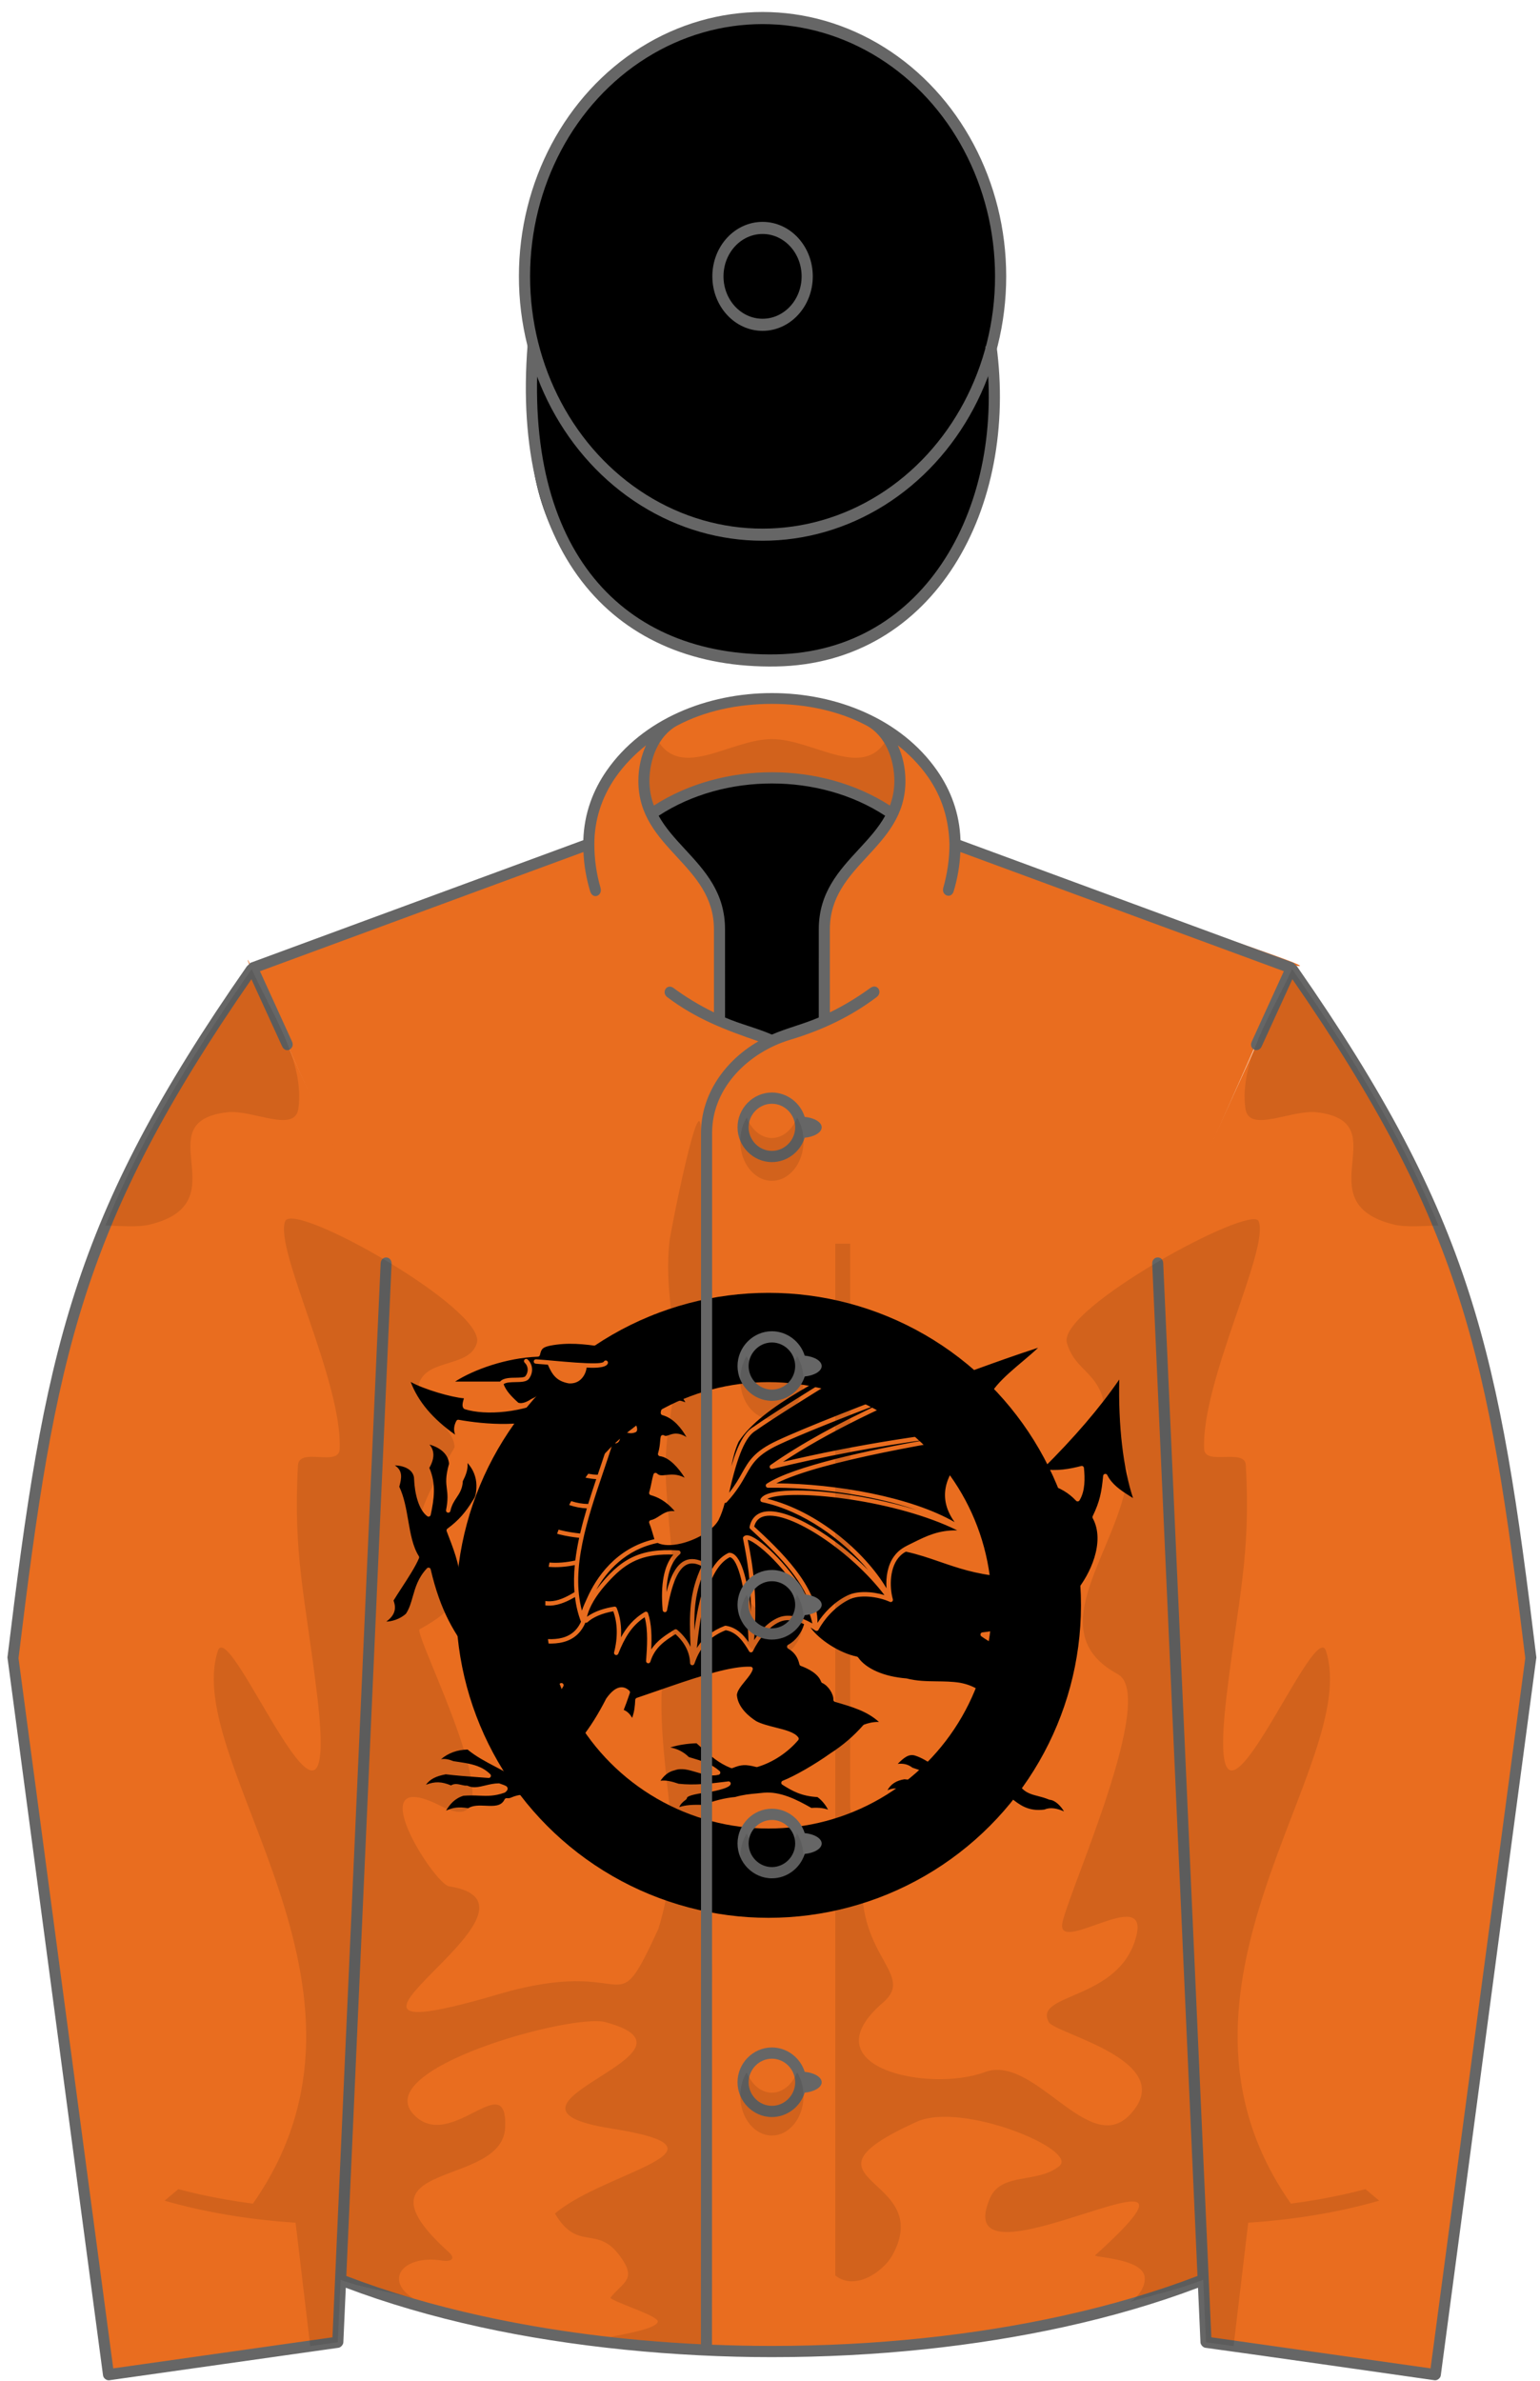 <?xml version="1.0" encoding="UTF-8" standalone="no"?><svg xmlns="http://www.w3.org/2000/svg" xmlns:xlink="http://www.w3.org/1999/xlink" width="100%" viewBox="194 200 207 320" fill="none" stroke="none" version="1.0" height="100%"><defs id="defs1"><g id="Jacket" stroke="none"><path clip-rule="evenodd" id="Jacket_only_Path" d="m 355.731,506.441 -5.63,-137.425 17.471,-39.348 c 7.704,1.669 -24.318,-8.496 -44.986,-16.111 -0.049,-12.748 -13.798,-19.679 -24.829,-19.679 -11.026,0 -24.784,6.938 -24.83,19.68 l -44.997,16.58 c 0.493,2.495 -6.672,-16.121 17.147,38.545 L 239.779,506.442 c 18.428,7.193 38.345,9.65 57.977,9.65 19.572,0 39.614,-2.483 57.975,-9.651 z" fill-rule="evenodd"/></g><g fill="none" stroke-width="12" id="Jacket:Circle"><circle r="36" cx="297.301" cy="415.767"/></g><g id="Sleeves" stroke="none"><path d="M367.582,330.111l-17.986,39.438l6.512,145.262l30.818,4.365l12.846-96.311 C394.809,381.977,391.371,364.205,367.582,330.111L367.582,330.111z M227.929,330.111l17.985,39.438l-6.511,145.262 l-30.818,4.365l-12.846-96.311C200.703,381.977,204.14,364.205,227.929,330.111L227.929,330.111z" id="Sleeves_Path"/></g><g id="Shadows"><path fill="none" clip-rule="evenodd" d="M297.755,475.947c-2.133,0-3.874,1.762-3.874,3.922 s1.741,3.922,3.874,3.922s3.875-1.762,3.875-3.922S299.889,475.947,297.755,475.947L297.755,475.947z M297.756,347.598 c2.133,0,3.875,1.762,3.875,3.922s-1.741,3.922-3.875,3.922c-2.134,0-3.875-1.762-3.875-3.922S295.623,347.598,297.756,347.598 L297.756,347.598z M297.755,443.861c-2.133,0-3.874,1.76-3.874,3.92s1.741,3.922,3.874,3.922s3.875-1.762,3.875-3.922 S299.889,443.861,297.755,443.861L297.755,443.861z M297.755,411.773c-2.133,0-3.874,1.762-3.874,3.922s1.741,3.922,3.874,3.922 s3.875-1.762,3.875-3.922S299.889,411.773,297.755,411.773L297.755,411.773z M297.755,379.686c-2.133,0-3.874,1.762-3.874,3.922 s1.741,3.922,3.874,3.922s3.875-1.762,3.875-3.922S299.889,379.686,297.755,379.686L297.755,379.686z" id="Buttons_1_" fill-rule="evenodd" stroke="none"/><path clip-rule="evenodd" fill="black" d="M290.659,337.227c1.546,0.695,3.164,1.301,4.841,1.803 c0.781,0.234,1.534,0.518,2.254,0.846c0.721-0.328,1.474-0.611,2.255-0.846c1.678-0.502,3.295-1.107,4.842-1.803l0.002-12.221 c0.001-7.407,6.637-10.185,9.219-15.557c-4.369-3.027-10.08-4.865-16.317-4.865s-11.948,1.838-16.318,4.865 c2.582,5.372,9.218,8.149,9.22,15.557L290.659,337.227L290.659,337.227z" id="Under_Collar" fill-rule="evenodd" stroke="none"/><path fill="#666666" clip-rule="evenodd" d="M289.718,378.5 c0,45.549,0.001,91.098-0.018,136.646 M367.716,331.613l-4.128,9.037c-0.449,0.986-1.794,0.363-1.334-0.646l4.314-9.465 l-43.479-16.021c-0.087,1.86-0.383,3.54-0.901,5.277c-0.323,1.081-1.688,0.576-1.393-0.476c0.531-1.887,0.828-3.847,0.828-5.867 c-0.093-3.3-0.983-6.293-2.875-9.01c-1.152-1.653-2.562-3.075-4.068-4.266c0.652,1.413,1.025,3.05,1.025,4.789 c0,4.604-2.576,7.392-5.185,10.215c-2.47,2.673-4.972,5.381-4.973,9.722l0.001,11.17c1.945-0.947,3.756-2.057,5.426-3.275 c0.956-0.697,1.717,0.574,0.863,1.219c-3.371,2.547-7.217,4.418-11.617,5.736c-5.508,1.65-10.503,6.363-10.503,12.516 c0,8.744,0,17.488,0,26.232c0,45.549,0.001,91.098-0.018,136.646c2.684,0.107,5.37,0.164,8.056,0.164 c13.997,0,27.227-1.449,38.918-4.016c6.641-1.457,12.784-3.273,18.288-5.389l-6.086-136.033c-0.049-1.086,1.429-1.18,1.479-0.084 l6.471,144.363l29.464,4.174l12.732-95.457c-2.472-20.357-4.566-34.965-8.992-48.695 C385.693,360.725,379.107,348.072,367.716,331.613L367.716,331.613z M297.756,346.842c2.007,0,3.808,1.352,4.408,3.277 c1.298,0.127,2.283,0.707,2.283,1.4s-0.985,1.273-2.283,1.4c-0.6,1.924-2.399,3.275-4.408,3.275c-2.529,0-4.62-2.117-4.62-4.676 C293.137,348.959,295.228,346.842,297.756,346.842L297.756,346.842z M297.756,348.352c-1.712,0-3.129,1.436-3.129,3.168 s1.417,3.166,3.129,3.166c1.71,0,3.128-1.434,3.128-3.166S299.468,348.352,297.756,348.352L297.756,348.352z M302.164,382.207 c1.298,0.127,2.283,0.707,2.283,1.4s-0.985,1.273-2.283,1.4c-0.6,1.924-2.4,3.275-4.409,3.275c-2.528,0-4.62-2.117-4.62-4.676 c0-2.561,2.091-4.678,4.62-4.678C299.764,378.93,301.564,380.281,302.164,382.207L302.164,382.207z M302.164,414.293 c1.298,0.127,2.283,0.709,2.283,1.402c0,0.691-0.985,1.271-2.283,1.398c-0.6,1.926-2.4,3.277-4.409,3.277 c-2.528,0-4.62-2.117-4.62-4.676c0-2.561,2.091-4.678,4.62-4.678C299.764,411.018,301.564,412.369,302.164,414.293L302.164,414.293 z M302.164,446.381c1.298,0.127,2.283,0.707,2.283,1.4s-0.985,1.273-2.283,1.4c-0.6,1.926-2.4,3.277-4.409,3.277 c-2.528,0-4.62-2.117-4.62-4.678c0-2.559,2.091-4.676,4.62-4.676C299.764,443.105,301.564,444.457,302.164,446.381L302.164,446.381 z M302.164,478.469c1.298,0.127,2.283,0.707,2.283,1.4s-0.985,1.273-2.283,1.4c-0.6,1.924-2.4,3.277-4.409,3.277 c-2.528,0-4.62-2.117-4.62-4.678c0-2.559,2.091-4.676,4.62-4.676C299.764,475.193,301.564,476.545,302.164,478.469L302.164,478.469 z M297.755,380.439c-1.711,0-3.128,1.436-3.128,3.168s1.417,3.166,3.128,3.166s3.129-1.434,3.129-3.166 S299.467,380.439,297.755,380.439L297.755,380.439z M297.755,412.527c-1.711,0-3.128,1.434-3.128,3.168 c0,1.732,1.417,3.166,3.128,3.166s3.129-1.434,3.129-3.166C300.885,413.961,299.467,412.527,297.755,412.527L297.755,412.527z M297.755,444.615c-1.711,0-3.128,1.434-3.128,3.166s1.417,3.168,3.128,3.168s3.129-1.434,3.129-3.168 C300.885,446.049,299.467,444.615,297.755,444.615L297.755,444.615z M297.755,476.703c-1.711,0-3.128,1.434-3.128,3.166 s1.417,3.168,3.128,3.168s3.129-1.436,3.129-3.168S299.467,476.703,297.755,476.703L297.755,476.703z M274.717,319.32 c0.316,1.088-1.041,1.649-1.394,0.468c-0.521-1.747-0.812-3.399-0.9-5.27l-43.479,16.021l4.312,9.461 c0.432,0.947-0.853,1.693-1.337,0.635l-4.124-9.02c-11.391,16.457-17.978,29.109-22.313,42.559 c-4.425,13.73-6.521,28.338-8.993,48.695l12.732,95.457l29.465-4.174l6.474-144.322c0.051-1.141,1.522-1.059,1.473,0.059 l-6.083,136.018c5.504,2.115,11.647,3.932,18.288,5.389c8.997,1.975,18.904,3.287,29.372,3.787 c0.019-45.527,0.018-91.055,0.017-136.582c0-8.744,0-17.488,0-26.232c0-5.27,3.331-9.793,7.715-12.307 c-4.519-1.555-8.386-3.025-12.244-5.932c-0.859-0.646-0.05-1.889,0.837-1.234c1.665,1.229,3.482,2.33,5.429,3.277v-11.17 c-0.001-4.341-2.502-7.049-4.973-9.722c-2.608-2.823-5.184-5.611-5.184-10.215c0-1.739,0.374-3.375,1.026-4.789 c-1.507,1.19-2.913,2.616-4.069,4.266c-1.918,2.736-2.876,5.845-2.875,9.01C273.889,315.472,274.169,317.438,274.717,319.32 L274.717,319.32z M387.663,519.275c-0.05,0.375-0.47,0.699-0.839,0.646c-10.273-1.453-20.54-2.951-30.818-4.365 c-0.302-0.043-0.631-0.408-0.644-0.715l-0.329-7.354c-5.458,2.068-11.517,3.85-18.045,5.281 c-11.795,2.588-25.132,4.049-39.232,4.049c-12.86,0-26.771-1.314-39.232-4.049c-6.528-1.432-12.587-3.213-18.044-5.281l-0.33,7.354 c-0.014,0.307-0.342,0.672-0.644,0.715l-30.818,4.365c-0.37,0.053-0.789-0.271-0.839-0.646L195,422.773 c2.486-20.484,4.593-35.184,9.067-49.066c4.46-13.838,11.262-26.816,23.117-43.832l0.492-0.471 c14.91-5.494,29.82-10.987,44.73-16.481c0.116-3.644,1.338-6.759,3.141-9.348c9.671-13.89,34.744-13.896,44.418,0 c1.803,2.588,3.025,5.704,3.141,9.348l44.73,16.481l0.492,0.471c11.854,17.016,18.656,29.994,23.116,43.832 c4.475,13.883,6.581,28.582,9.067,49.066C400.51,422.764,395.518,460.104,387.663,519.275L387.663,519.275z M310.443,297.498 c-3.635-1.921-8.031-2.891-12.688-2.891c-4.657,0-9.052,0.97-12.688,2.891c-2.601,1.374-3.77,4.616-3.77,7.467 c0,1.221,0.222,2.308,0.596,3.304c4.7-3.023,10.316-4.475,15.862-4.475c5.545,0,11.164,1.452,15.862,4.475 c0.374-0.996,0.596-2.083,0.596-3.304C314.214,302.113,313.045,298.872,310.443,297.498L310.443,297.498z M304.055,336.758 l0.002-11.856c0.001-4.938,2.705-7.864,5.375-10.754c1.32-1.43,2.634-2.851,3.549-4.504c-4.494-2.94-9.899-4.34-15.225-4.34 c-5.324,0-10.732,1.399-15.224,4.34c0.914,1.654,2.227,3.074,3.548,4.504c2.67,2.89,5.374,5.816,5.375,10.754l0.002,11.856 c2.063,0.893,4.246,1.406,6.298,2.295C299.809,338.164,301.991,337.65,304.055,336.758L304.055,336.758z" id="Border_1_jacket" fill-rule="evenodd" stroke="none"/><!-- use fill-opacity instead of opacity as that leads (inexplicably) to enormous PDF files --><path fill-opacity="0.10" fill="black" fill-rule="evenodd" id="Shadows_1_" d="M336.836,458.27 c-1.176,4.846,11.593-4.963,9.92,1.875c-2.154,8.818-13.939,7.678-11.781,11.645c0.855,1.572,17.568,5.195,10.977,12.363 c-5.547,6.031-12.848-8.158-19.584-5.648c-7.461,2.781-23.845-0.609-13.682-9.342c4.383-3.764-3.36-6.068-2.781-16.732 c0.193-3.551-1.632-7.105-1.632-10.072v-75.199h-1.999v138.674c2.647,2.143,6.465-0.521,7.676-2.717 c5.97-10.82-14.525-9.828,3.237-17.926c6.11-2.787,21.852,3.779,19.204,5.943c-2.913,2.381-7.788,0.795-9.312,4.289 c-6.198,14.217,34.853-11.002,14.136,7.693c-0.347,0.313,6.197,0.377,6.633,2.848c0.189,1.076-0.607,2.623-1.959,3.42 c3.274-0.955,6.612-1.707,9.798-2.951c0.015-0.006,0.03-0.012,0.044-0.018h0.001l0.376,8.396l3.704,0.523l1.968-16.588 c6.418-0.418,12.393-1.451,17.607-2.961l-1.851-1.553c-0.938,0.252-1.9,0.488-2.886,0.707c-2.266,0.504-4.65,0.922-7.132,1.244 c-20.317-28.975,9.55-59.113,4.718-74.27c-1.631-5.115-16.633,33.631-13.366,6.037c1.536-12.975,3.289-18.865,2.587-31.043 c-0.133-2.299-5.509,0.146-5.605-2.156c-0.379-9.109,8.811-26.852,7.33-30.611c-0.944-2.396-27.037,11.77-25.777,16.334 c0.928,3.369,3.631,3.824,4.734,7.139c0.898,2.697-3.451,4.918-3.451,7.762c0,2.977,7.248-0.145,6.908,2.811 c-1.175,10.205-12.1,21.014-1.355,26.832C349.515,427.875,338.045,453.287,336.836,458.27L336.836,458.27z M301.147,350.209 c0.54,0.891,0.86,1.996,0.86,3.195c0,2.924-1.91,5.309-4.251,5.309c-2.342,0-4.252-2.385-4.252-5.309 c0-1.199,0.321-2.305,0.861-3.195c0.662,1.637,1.935,2.748,3.391,2.748S300.486,351.846,301.147,350.209L301.147,350.209z M227.993,496.184c-2.481-0.322-4.867-0.74-7.133-1.244c-0.984-0.219-1.946-0.455-2.885-0.707l-1.85,1.553 c5.214,1.51,11.189,2.543,17.606,2.961l1.968,16.588l3.704-0.523l0.376-8.396c0.002,0,0.004,0.002,0.006,0.002 c0.015,0.008,0.033,0.027,0.04,0.016c2.73,1.057,6.229,1.477,9.793,2.518c-1.35-0.797-2.145-1.912-1.955-2.986 c0.296-1.676,2.881-2.629,5.754-2.123c0.887,0.156,2.086-0.076,0.879-1.166c-13.87-12.531,7.282-8.416,7.607-16.758 s-7.411,3.6-12.345-1.764c-5.682-6.178,21.381-13.563,25.802-12.371c15.583,4.199-18.616,11.236,0.756,14.291 c18.107,2.852-0.924,5.785-7.52,11.439c3.065,5.189,5.582,1.514,8.653,5.604c2.468,3.289,0.552,3.514-1.217,5.729 c0.733,0.686,6.522,2.428,6.385,3.205c-0.175,0.994-4.996,1.732-6.364,2.064c3.949,0.445,8.008,0.771,12.154,0.969 c0.022-54.271,0.017-108.543,0.017-162.814c0-7.355-4.072,13.121-4.23,14.525c-0.709,6.311,0.806,10.809,0.714,17.146 c-0.083,5.775-1.24,7.623-1.24,13.4c0,4.777,1.317,13.938,1.24,18.713c-0.097,6.078-1.892,7.225-1.806,13.303 c0.167,11.854,3.179,17.975-0.398,29.875c-6.318,13.697-2.832,3.309-21.635,8.844c-31.653,9.32,10.077-11.939-6.508-14.547 c-2.049-0.322-12.311-16.531-1.037-10.76s-3.905-23.252-2.918-23.785c9.626-5.213,4.177-8.877,0.305-13.477 c-1.571-1.865,4.386-10.709,4.386-10.994c0-2.844-5.644-5.926-4.745-8.623c1.104-3.316,6.825-2.045,7.753-5.414 c1.242-4.504-24.664-19.166-25.778-16.334c-1.481,3.76,7.709,21.502,7.329,30.611c-0.103,2.471-5.465-0.316-5.607,2.209 c-0.684,12.143,1.056,18.035,2.59,30.99c3.267,27.594-11.735-11.152-13.366-6.037C218.443,437.07,248.31,467.209,227.993,496.184 L227.993,496.184z M282.632,299.874c3.329,4.733,9.727-0.533,15.124-0.533c5.396,0,11.795,5.267,15.124,0.533 c0.909,1.508,1.334,3.371,1.334,5.091c0,1.221-0.222,2.308-0.596,3.304c-4.698-3.023-10.317-4.475-15.862-4.475 c-5.546,0-11.162,1.452-15.862,4.475c-0.375-0.996-0.596-2.083-0.596-3.304C281.297,303.245,281.724,301.382,282.632,299.874 L282.632,299.874z M381.29,364.572c1.807,0.451,4.174,0.158,6.065,0.158c-0.387-0.939-0.787-1.879-1.203-2.82 c0.001,0.002,0.002,0.002,0.004,0.004c-0.082-0.184-0.164-0.369-0.246-0.555c-0.002-0.002-0.004-0.006-0.006-0.008 c-4.852-10.852-11.43-21.352-18.225-31.1c-2.692,5.979-7.123,12.385-6.279,18.725c0.456,3.42,6.19,0.111,9.617,0.523 C381.978,350.82,369.287,361.57,381.29,364.572L381.29,364.572z M214.222,364.572c-1.807,0.451-4.174,0.158-6.066,0.158 c0.388-0.939,0.788-1.879,1.204-2.82c-0.001,0.002-0.002,0.002-0.004,0.004c0.082-0.184,0.164-0.369,0.246-0.555 c0.002-0.002,0.004-0.006,0.006-0.008c4.851-10.852,11.43-21.352,18.225-31.1c2.692,5.979,7.124,12.385,6.279,18.725 c-0.456,3.42-6.19,0.111-9.617,0.523C213.534,350.82,226.225,361.57,214.222,364.572L214.222,364.572z M294.364,382.262 c-0.54,0.891-0.861,1.998-0.861,3.195c0,2.924,1.911,5.309,4.252,5.309c2.342,0,4.252-2.385,4.252-5.309 c0-1.197-0.321-2.305-0.861-3.195c-0.661,1.637-1.934,2.748-3.391,2.748C296.299,385.01,295.026,383.898,294.364,382.262 L294.364,382.262z M294.364,414.35c-0.54,0.891-0.861,1.996-0.861,3.195c0,2.924,1.911,5.309,4.252,5.309 c2.342,0,4.252-2.385,4.252-5.309c0-1.199-0.322-2.305-0.861-3.195c-0.662,1.637-1.934,2.748-3.391,2.748 C296.299,417.098,295.026,415.986,294.364,414.35L294.364,414.35z M294.364,446.438c-0.54,0.891-0.861,1.996-0.861,3.195 c0,2.924,1.911,5.309,4.252,5.309c2.342,0,4.252-2.385,4.252-5.309c0-1.199-0.322-2.305-0.861-3.195 c-0.662,1.637-1.934,2.748-3.391,2.748C296.299,449.186,295.026,448.074,294.364,446.438L294.364,446.438z M294.364,478.525 c-0.54,0.889-0.861,1.996-0.861,3.195c0,2.924,1.911,5.309,4.252,5.309c2.342,0,4.252-2.385,4.252-5.309 c0-1.199-0.322-2.307-0.861-3.195c-0.661,1.635-1.934,2.748-3.391,2.748C296.299,481.273,295.025,480.16,294.364,478.525 L294.364,478.525z" stroke="none" clip-rule="evenodd"/></g><g id="Cap" stroke="none"><path d="m 327.249,246.166 c -19.423,25.647 -50.245,24.983 -61.601,-0.342 L 265.309,254.554 c -0.669,17.222 13.161,29.934 30.971,29.934 17.81,0 32.004,-12.713 31.308,-29.934 z" id="Cap_peak"/><circle r="32" id="Cap_crown" cx="296.5" cy="237"/></g><g id="Cap_shadows"><path clip-rule="evenodd" fill="black" d="m 328.338,239.651 c 0,18.54 -14.156,32.644 -31.721,32.644 -17.564,0 -32.059,-14.104 -32.059,-32.644 0,-1.042 0,-2.079 0,-3.117 l 0.785,0 c 0.188,6.673 11.511,17.163 15.874,18.691 1.472,0.515 1.058,2.89 2.761,2.766 3.395,-0.248 4.719,-4.721 7.439,-3.51 3.407,1.517 3.33,4.856 4.389,7.484 0.16,0.397 1.124,0.397 1.284,0 1.06,-2.628 0.981,-5.967 4.388,-7.484 2.721,-1.211 4.045,3.262 7.439,3.51 1.703,0.124 1.289,-2.251 2.762,-2.766 4.362,-1.529 15.688,-12.019 15.875,-18.691 l 0.783,0 c 0.001,1.038 0.001,2.075 0.001,3.117 z m -26.677,-6.802 c 0.515,0.974 0.811,2.104 0.811,3.307 0,3.643 -2.706,6.614 -6.023,6.614 -3.318,0 -6.023,-2.971 -6.023,-6.614 0,-1.203 0.296,-2.333 0.811,-3.307 1.044,1.974 2.991,3.307 5.213,3.307 2.222,0 4.167,-1.333 5.211,-3.307 z m 20.484,35.681 c -5.312,7.62 -12.382,12.668 -25.019,13.879 -11.868,-1.291 -19.891,-4.219 -25.865,-13.879 6.885,6.684 14.368,10.43 25.526,10.274 12.379,-0.173 19.487,-4.766 25.188,-9.935 z" fill-opacity="0.15" fill-rule="evenodd"/><g id="Cap_Border"><circle fill="none" stroke-width="1.5" r="6" cx="296.5" cy="237" stroke="#666666"/><circle fill="none" stroke-width="1.5" r="32" cx="296.5" cy="237" stroke="#666666"/><path fill="none" stroke-width="1.5" d="m 265.669,245.488 c -2.254,25.904 11.652,39.432 32.665,39.087 20.76,-0.341 31.797,-19.153 28.851,-39.002" stroke="#666666"/></g></g></defs><g><title>Mr Jeffrey Cohn: Orange, black circle and dragon, black cap</title><rect fill="white" x="194" width="207" height="320" y="200" stroke="none"/><use x="0" y="0" fill="#E96D1F" xlink:href="#Jacket" xlink:type="simple" xlink:actuate="onLoad" xlink:show="embed"/><use x="0" y="0" xlink:href="#Jacket:Circle" xlink:type="simple" xlink:actuate="onLoad" stroke="#000000" xlink:show="embed"/><g fill="none" id="Jacket:dragon" stroke="none"><g transform="translate(245, 376) scale(1.37)"><g transform="translate(-364.0, -275.0)"><path fill="#000000" clip-rule="evenodd" d="M372.289,283.718c-0.058,0.202-0.129,0.43-0.136,0.641 c-0.005,0.172,0.057,0.373,0.237,0.429c2,0.636,5.771,0.375,8.618-1.164c-0.015,0.007-0.03,0.014-0.045,0.018 c0.522-0.146,1.026,0.206,1.195,0.614c0.078,0.189,0.143,0.543-0.297,0.788c-3.119,1.684-7.659,1.211-10.087,0.78 c-0.093-0.017-0.185,0.029-0.229,0.113c-0.263,0.504-0.271,0.935-0.115,1.348c-2.201-1.552-3.636-3.256-4.36-5.174 C368.373,282.843,371.078,283.622,372.289,283.718L372.289,283.718z M394.126,287.519c-0.475-0.834-1.263-1.86-2.365-2.153 c-0.094-0.025-0.16-0.111-0.16-0.208c0-0.162,0.042-0.26,0.076-0.338c0.039-0.09,0.07-0.161,0.014-0.424 c-0.019-0.09,0.021-0.182,0.099-0.229c0.497-0.301,1.356-0.414,2.226-0.057c-0.503-1.039-1.828-1.758-2.736-1.962 c-0.07-0.015-0.127-0.064-0.154-0.13c-0.026-0.066-0.018-0.141,0.021-0.2c0.172-0.257,0.263-0.468,0.342-0.655 c0.281-0.66,0.503-1.014,2.394-1.704c0.045-0.149-0.029-0.21-0.35-0.363c-0.167-0.079-0.361-0.171-0.491-0.323 c-0.112-0.13-0.198-0.414-0.182-0.585c0.023-0.242,0.162-0.504,0.306-0.776c0.3-0.57,0.473-0.962,0.208-1.287 c-0.155,0.167-0.321,0.37-0.493,0.582c-0.511,0.627-1.09,1.339-1.78,1.584c-0.07,0.024-0.147,0.012-0.206-0.034 c-0.058-0.045-0.089-0.117-0.082-0.191c0.019-0.192,0.061-0.431,0.104-0.685c0.108-0.63,0.251-1.465,0.098-1.907 c-0.436,0.261-0.93,0.5-1.41,0.733c-1.393,0.676-2.709,1.315-2.614,2.35c0.006,0.066-0.019,0.131-0.066,0.177 c-0.048,0.046-0.115,0.066-0.181,0.057c-0.332-0.05-0.664-0.101-0.995-0.15c-1.676-0.247-3.29-0.427-5.026-0.083 c-0.791,0.173-0.841,0.375-0.974,0.913c-0.022,0.093-0.105,0.16-0.202,0.164c-3.085,0.108-6.308,1.274-8.118,2.439h4.406 c0.352-0.386,1.074-0.371,1.527-0.378c0.391-0.007,0.834-0.015,0.949-0.135c0.329-0.404,0.324-0.976-0.062-1.34 c-0.086-0.082-0.09-0.218-0.008-0.305c0.082-0.086,0.218-0.09,0.305-0.008c0.558,0.528,0.563,1.356,0.088,1.938 c-0.25,0.264-0.743,0.272-1.265,0.282c-0.455,0.008-0.964,0.017-1.184,0.207c0.253,0.65,0.697,1.136,1.453,1.825 c-0.015-0.013-0.031-0.024-0.049-0.033c0.416,0.21,1.047-0.161,1.298-0.331c0.012-0.008,0.025-0.015,0.038-0.02 c0.364-0.15,0.675-0.377,0.978-0.597c0.365-0.266,0.742-0.54,1.205-0.674c0.017-0.005,0.036-0.008,0.053-0.008 c0.67-0.021,1.449,0.324,2.082,0.92c0.604,0.569,0.963,1.258,0.982,1.891c0.003,0.117-0.086,0.215-0.203,0.222 c-0.925,0.056-1.877,0.404-2.884,0.773c-0.945,0.345-1.92,0.702-2.912,0.818c-0.311,1.12-0.075,2.416,0.358,3.413 c0.186-0.843,0.616-1.959,1.027-2.79c0.045-0.091,0.148-0.139,0.248-0.112c0.098,0.026,0.166,0.118,0.161,0.22 c-0.029,0.561,0.272,1.019,0.601,1.299c0.325-0.765,0.642-1.365,1.267-1.882c0.534-0.54,1.005-0.364,1.459-0.165 c0.06,0.026,0.122,0.054,0.181,0.08c0.073,0.033,0.123,0.102,0.129,0.181c0.007,0.079-0.03,0.155-0.097,0.198 c-0.137,0.089-0.258,0.184-0.367,0.283c0.773,0.519,1.873,0.743,3.138,0.638c0.062-0.191,0.147-0.466,0.194-0.602 c-0.16-0.146-0.297-0.343-0.412-0.557c-0.058,0.267-0.16,0.504-0.319,0.659c-0.152,0.149-0.346,0.213-0.56,0.187 c-0.118-0.015-0.257-0.112-0.34-0.189c-0.292-0.271-0.395-0.73-0.494-1.178c-0.032-0.146-0.065-0.292-0.104-0.435 c-0.032-0.115,0.036-0.233,0.151-0.266c0.115-0.031,0.233,0.036,0.265,0.151c0.042,0.15,0.076,0.303,0.11,0.456 c0.078,0.351,0.149,0.668,0.289,0.865c0.013,0.019,0.082,0.115,0.197,0.175c0.082,0.009,0.133-0.023,0.187-0.075 c0.197-0.192,0.294-0.745,0.234-1.342c-0.011-0.111,0.064-0.213,0.174-0.233c0.109-0.021,0.217,0.044,0.248,0.151 c0.214,0.735,0.594,1.503,1,1.456c-0.004,0-0.008,0.003-0.01,0.005c0.123-0.109,0.066-0.923-0.291-1.607 c-0.047-0.091-0.025-0.203,0.055-0.268c0.079-0.065,0.192-0.065,0.271,0l0.168,0.138c0.363,0.3,0.967,0.846,1.514,0.709 c-0.047-0.219-0.369-0.821-1.042-1.695c-0.067-0.087-0.058-0.211,0.022-0.288c0.079-0.076,0.204-0.081,0.288-0.009 c0.399,0.336,0.776,0.523,1.023,0.52c-0.227-0.595-0.614-1.095-1.18-1.523c-0.095-0.074-0.112-0.208-0.04-0.303 c0.072-0.094,0.207-0.112,0.302-0.04c0.361,0.28,0.867,0.397,1.287,0.314c-0.343-0.511-0.884-0.858-1.791-1.164 c-0.108-0.036-0.169-0.151-0.139-0.262c0.03-0.11,0.141-0.177,0.253-0.153c0.598,0.127,1.05,0.015,1.44-0.363 c-0.375-0.356-0.844-0.449-1.562-0.323c-0.118,0.021-0.229-0.06-0.25-0.175c-0.021-0.117,0.058-0.229,0.175-0.25 c0.812-0.143,1.538-0.051,2.097,0.609c0.068,0.081,0.067,0.199-0.001,0.279c-0.275,0.322-0.58,0.531-0.925,0.633 c0.575,0.313,0.958,0.694,1.219,1.194c0.027,0.053,0.031,0.116,0.011,0.172c-0.02,0.057-0.063,0.103-0.117,0.126 c-0.277,0.12-0.599,0.158-0.92,0.121c0.28,0.358,0.489,0.754,0.623,1.186c0.029,0.095-0.01,0.197-0.094,0.249 c-0.233,0.141-0.504,0.128-0.769,0.04c0.708,1.086,0.516,1.318,0.444,1.406c-0.021,0.026-0.05,0.047-0.082,0.061 c-0.582,0.248-1.132-0.027-1.615-0.382c0.122,0.465,0.155,0.939,0.025,1.211c-0.084,0.177-0.215,0.236-0.326,0.258 c-0.112,0.013-0.217,0.002-0.315-0.027c-0.291,0.924-0.6,1.839-0.913,2.763c-1.588,4.696-3.227,9.539-2.118,13.682 c0.137-0.432,0.334-0.834,0.518-1.246c0.865-1.938,2.776-4.883,6.595-5.768c-0.171-0.529-0.291-1.06-0.506-1.576 c-0.025-0.06-0.022-0.127,0.009-0.185c0.031-0.057,0.085-0.097,0.149-0.11c0.302-0.059,0.56-0.225,0.833-0.401 c0.412-0.266,0.865-0.558,1.505-0.476c-0.882-1.038-1.71-1.389-2.357-1.575c-0.056-0.016-0.102-0.054-0.13-0.105 c-0.027-0.051-0.033-0.11-0.016-0.166c0.098-0.315,0.164-0.643,0.229-0.959c0.059-0.287,0.113-0.558,0.188-0.8 c0.022-0.072,0.081-0.128,0.154-0.146s0.151,0.004,0.205,0.058c0.209,0.211,0.444,0.195,0.877,0.145 c0.475-0.054,1.083-0.124,1.829,0.264c-0.594-0.953-1.52-2.001-2.43-2.11c-0.063-0.008-0.12-0.042-0.155-0.096 c-0.035-0.053-0.044-0.119-0.027-0.18c0.143-0.479,0.177-0.864,0.204-1.173c0.015-0.173,0.028-0.324,0.058-0.457 c0.015-0.068,0.062-0.125,0.126-0.152c0.064-0.027,0.137-0.021,0.197,0.015c0.143,0.088,0.254,0.055,0.49-0.028 C392.803,287.184,393.296,287.009,394.126,287.519L394.126,287.519z M382.897,288.16c0.821,0.575,1.973,0.84,3.291,0.761 c-0.251,0.767-0.513,1.532-0.771,2.296c-1.241-0.025-2.226-0.481-3.031-0.938C382.32,289.793,382.309,288.912,382.897,288.16 L382.897,288.16z M382.203,290.671c0.818,0.461,1.813,0.917,3.07,0.973c-0.27,0.803-0.539,1.619-0.791,2.443 c-1.117-0.019-2.175-0.366-3.23-1.06C381.093,291.999,381.687,290.943,382.203,290.671L382.203,290.671z M381.006,293.381 c1.076,0.708,2.2,1.089,3.347,1.134c-0.244,0.818-0.47,1.643-0.66,2.466c-1.244-0.136-2.567-0.372-3.877-1.075 c-0.166-0.368-0.074-1.037,0.229-1.626C380.301,293.784,380.656,293.454,381.006,293.381L381.006,293.381z M379.652,296.308 c1.347,0.713,2.736,0.962,3.946,1.097c-0.161,0.744-0.292,1.487-0.38,2.222c-1.779,0.391-3.334,0.273-4.391-0.336 C378.557,298.576,378.596,296.902,379.652,296.308L379.652,296.308z M378.667,299.695c1.119,0.62,2.707,0.753,4.503,0.383 c-0.087,0.902-0.105,1.793-0.034,2.662c-1.159,0.688-2.981,1.701-4.577-0.213c-0.251-0.301-0.53-0.699-0.589-1.098 c-0.047-0.322-0.015-0.707,0.105-1.042C378.151,300.173,378.328,299.809,378.667,299.695L378.667,299.695z M408.097,281.42 c0.782-0.418,1.565-0.827,2.331-1.225c0.519-0.27,1.03-0.535,1.528-0.798c-1.103,0.692-2.304,1.434-3.53,2.193 c-2.899,1.793-5.897,3.647-7.715,4.921c-0.849,0.484-1.521,1.642-2.181,3.876c0.157-0.826,0.365-1.648,0.72-2.424 c-0.004,0.01-0.01,0.019-0.015,0.028c1.167-1.798,3.426-3.445,5.99-4.966C406.168,282.466,407.13,281.94,408.097,281.42 L408.097,281.42z M398.309,292.984c0.847-3.742,1.625-5.532,2.631-6.108c1.824-1.278,4.817-3.128,7.712-4.918 c2.768-1.712,5.4-3.339,7.077-4.496c-0.547,2.711-0.482,3.98,0.2,4.581c0.228,0.2,0.518,0.313,0.876,0.35 c-4.514,1.638-11.171,4.241-13.79,5.479c-2.241,1.046-2.77,1.985-3.438,3.173C399.26,291.612,398.906,292.24,398.309,292.984 L398.309,292.984z M403.595,289.954c4.225-2.797,10.171-5.738,16.923-8.364c0.718-0.245,1.521-0.535,2.418-0.859 c1.565-0.566,3.476-1.256,5.687-1.972c-0.421,0.409-0.956,0.861-1.512,1.331c-1.775,1.497-3.787,3.193-3.46,4.687 c0.15,0.692,0.771,1.248,1.887,1.687C418.528,287.032,410.646,288.286,403.595,289.954L403.595,289.954z M416.698,294.675 c-5.499-1.685-12.007-2.329-14.393-1.65c-0.473,0.135-0.768,0.318-0.902,0.562c-0.033,0.06-0.036,0.132-0.008,0.194 c0.029,0.062,0.084,0.107,0.151,0.121c4.037,0.857,7.943,3.696,10.406,6.666c-3.292-3.294-7.912-6.202-10.227-5.713 c-0.754,0.16-1.24,0.668-1.406,1.471c-0.017,0.074,0.009,0.151,0.064,0.202c1.866,1.724,4.7,4.341,5.752,7.077 c-1.526-3.081-4.637-6.071-5.843-6.413c-0.321-0.091-0.489,0.01-0.573,0.111c-0.042,0.05-0.058,0.117-0.045,0.181 c0.411,2.046,0.792,4.273,0.776,7.205c-0.317-3.141-0.981-5.818-2.118-5.818c-0.032,0-0.064,0.007-0.093,0.021 c-1.668,0.797-2.749,3.24-3.336,7.609c-0.047-2.402,0.143-4.139,1.199-6.326c0.049-0.102,0.011-0.225-0.088-0.281 c-0.774-0.439-1.46-0.523-2.039-0.252c-0.777,0.365-1.357,1.339-1.815,3.089c0.051-1.764,0.49-3.009,1.311-3.711 c0.067-0.057,0.092-0.149,0.064-0.232c-0.028-0.083-0.104-0.142-0.191-0.147c-3.828-0.237-5.742,0.822-8.068,3.854 c1.007-1.791,2.843-3.934,6.016-4.591c0.542,0.264,1.358,0.284,2.328,0.052c1.305-0.313,3.003-1.16,3.649-2.283 c0.27-0.546,0.463-1.115,0.612-1.693c0.07,0.011,0.143-0.013,0.193-0.067c0.985-1.07,1.459-1.915,1.879-2.66 c0.655-1.164,1.127-2.005,3.244-2.994c1.958-0.926,6.38-2.69,10.369-4.202c-4.447,2.044-8.296,4.171-11.19,6.203 c-0.084,0.06-0.115,0.171-0.072,0.266s0.146,0.145,0.248,0.12c4.936-1.214,10.338-2.227,15.595-2.941 c-6.177,1.093-13.531,2.68-16.144,4.389c-0.08,0.053-0.116,0.152-0.088,0.244s0.113,0.154,0.209,0.152 C406.698,292.434,412.329,293.169,416.698,294.675L416.698,294.675z M395.626,300.175c-1.23,2.638-1.241,4.647-1.099,7.921 c-0.371-0.783-0.931-1.348-1.322-1.674c-0.071-0.059-0.172-0.066-0.251-0.018c-0.839,0.52-1.699,1.053-2.287,1.955 c0.061-1.205,0.047-2.504-0.313-3.563c-0.021-0.063-0.068-0.111-0.128-0.133c-0.061-0.023-0.129-0.018-0.185,0.016 c-1.103,0.641-1.814,1.527-2.342,2.488c0.069-1.039-0.072-2.029-0.419-2.881c-0.038-0.094-0.134-0.146-0.233-0.131 c-0.794,0.123-1.87,0.396-2.683,0.998c0.083-0.393,0.268-0.822,0.442-1.166c0.518-1.023,1.359-2,2.159-2.801 c1.618-1.624,3.243-2.227,5.873-2.138c-0.918,1.081-1.271,2.912-1.047,5.453c0.009,0.107,0.097,0.191,0.205,0.195 c0.108,0.006,0.203-0.07,0.222-0.176c0.475-2.662,1.091-4.089,1.942-4.488C394.569,299.841,395.051,299.887,395.626,300.175 L395.626,300.175z M398.377,299.306c0.79,0.109,1.657,3.19,1.84,8.329c-0.468-0.684-1.173-1.447-2.231-1.605 c-0.037-0.004-0.075,0-0.11,0.014c-1.239,0.482-2.109,1.164-2.734,2.172C395.644,303.07,396.707,300.149,398.377,299.306 L398.377,299.306z M402.938,292.059c4.377-2.212,16.361-4.18,21.925-5.005c-2.197,1.069-4.804,2.934-5.294,5.367 c-0.235,1.171,0.056,2.323,0.865,3.442C416.131,293.385,408.813,292.103,402.938,292.059L402.938,292.059z M402.056,293.576 c0.091-0.044,0.211-0.091,0.368-0.136c2.684-0.764,12.26,0.267,18.273,3.234c-1.823-0.042-3.037,0.56-4.311,1.19 c-0.786,0.389-1.393,0.641-1.923,1.394c-0.586,0.829-0.796,1.986-0.711,3.099C411.624,298.779,406.968,294.783,402.056,293.576 L402.056,293.576z M400.769,296.297c0.15-0.569,0.494-0.903,1.048-1.02c2.49-0.526,8.488,3.47,11.735,7.748 c-1.208-0.369-2.734-0.453-3.727,0.082c-1.261,0.635-2.248,1.711-2.846,2.645C407.053,302.146,403.182,298.526,400.769,296.297 L400.769,296.297z M400.137,297.599c0.09,0.02,0.249,0.076,0.507,0.232c1.754,1.061,5.192,4.821,5.832,7.976 c-1.221-0.701-2.271-0.918-3.131-0.648c-1.052,0.354-1.955,1.305-2.586,2.283C401.11,303.143,400.657,300.214,400.137,297.599 L400.137,297.599z M416.405,324.469c0.238-0.336,0.594-0.525,1.111-0.605c-0.007,0-0.015,0.002-0.021,0.002 c0.833-0.045,1.567-0.215,2.229-0.398c0.182-0.049,0.64-0.141,0.821-0.273c0.125-0.092,0.144-0.201,0.142-0.27 c-0.007-0.15-0.119-0.254-0.247-0.322c-0.209-0.113-0.364-0.113-0.598-0.08c-1.379,0.199-3.531-0.141-4.237-0.264 c-0.578-0.324-1.159-0.355-1.761-0.088c0.332-0.609,0.877-0.957,1.678-1.082c-0.015,0.004-0.03,0.004-0.045,0.002 c0.675,0.039,1.451,0.244,2.202,0.441c0.736,0.195,1.433,0.379,2.063,0.428c0.097,0.006,0.186-0.051,0.219-0.141 s0.003-0.191-0.074-0.25c-0.995-0.729-2.813-1.363-3.589-1.613c-0.487-0.375-0.951-0.422-1.446-0.375 c0.564-0.563,1.07-1.01,1.695-0.814c0.648,0.201,1.244,0.586,1.821,0.957c0.659,0.424,1.341,0.863,2.116,1.045 c0.212,0.049,0.624-0.072,1.449-0.34c0.366-0.117,0.868-0.281,0.984-0.275c0.089-0.01,0.171-0.049,0.207-0.129 c0.292-0.67,0.358-1.148,0.413-1.533c0.053-0.379,0.095-0.678,0.333-1.045c0.005-0.008,0.01-0.018,0.014-0.025 c0.6-1.293,0.659-2.24,0.229-3.625c-0.006-0.014-0.011-0.029-0.02-0.041c-0.658-1.166-1.687-1.865-3.141-2.135 c-0.753-0.119-1.521-0.129-2.264-0.137c-0.974-0.012-1.979-0.025-2.95-0.281c-0.012-0.002-0.025-0.006-0.038-0.006 c-2.181-0.17-3.948-0.938-4.728-2.053c-0.031-0.045-0.079-0.076-0.133-0.088c-1.667-0.342-3.667-1.621-4.552-2.857 c0.158,0.092,0.302,0.188,0.467,0.297c0.051,0.033,0.133,0.049,0.191,0.035c0.06-0.016,0.109-0.055,0.138-0.109 c0.507-0.955,1.545-2.227,2.938-2.932c1.043-0.561,2.88-0.34,4.057,0.195c0.075,0.035,0.166,0.023,0.229-0.031 s0.09-0.143,0.066-0.223c-0.354-1.258-0.313-3.228,0.713-4.251c0.188-0.186,0.386-0.331,0.575-0.417 c1.184,0.255,2.229,0.615,3.335,0.997c1.729,0.595,3.517,1.209,5.912,1.42c1.504,0.061,2.529-0.322,3.421-0.804 c0.536-0.29,0.881-0.549,1.339-0.911c0.87-0.688,1.43-1.268,1.555-2.135c0.063-0.44-0.026-1.965-0.525-2.473 c-0.71-0.725-1.61-1-2.583-0.995c-0.975,0.006-1.827,0.327-2.465,0.938c-0.017,0.016-0.03,0.033-0.041,0.053 c-0.592,1.097-0.025,1.685,0.676,2.157c0.01,0.006,0.02,0.012,0.03,0.017c1.96,0.905,3.462,0.719,4.47-0.552 c0.038,0.246,0.049,0.467,0.032,0.67c-0.071,0.856-0.645,1.398-1.798,2.276c-0.04,0.03-0.086,0.07-0.131,0.095 c-1.798,0.366-3.59-0.088-4.72-1.193c-1.111-1.087-1.194-1.955-0.96-3.487c-0.003,0.015-0.007,0.03-0.013,0.044 c0.251-0.655,1.039-2.24,2.932-2.818c-0.009,0.003-0.017,0.005-0.025,0.006c2.55-0.457,4.825,0.161,6.245,1.695 c0.046,0.049,0.112,0.074,0.179,0.068c0.067-0.007,0.128-0.044,0.163-0.102c0.571-0.932,0.531-2.191,0.434-3.183 c-0.007-0.063-0.04-0.12-0.091-0.156c-0.052-0.036-0.117-0.048-0.178-0.032c-1.062,0.275-2.424,0.546-3.78,0.289 c3.121-3.098,5.588-5.977,7.514-8.771c-0.102,4.532,0.381,8.692,1.35,11.629c-0.14-0.087-0.279-0.175-0.417-0.262 c-0.839-0.531-1.667-1.105-2.107-1.994c-0.043-0.086-0.138-0.134-0.232-0.116s-0.167,0.096-0.176,0.192 c-0.151,1.604-0.327,2.509-1.026,3.958c-0.03,0.062-0.028,0.136,0.005,0.196c1.268,2.335-0.288,5.575-1.643,7.182 c-1.83,2.188-6.588,3.766-9.177,4.02c-0.09,0.008-0.164,0.072-0.188,0.158s0.01,0.18,0.082,0.23 c0.861,0.619,1.851,1.078,2.897,1.564c1.384,0.643,2.807,1.305,4.037,2.387c-0.56-0.205-1.197-0.389-1.922-0.553 c-0.067-0.016-0.14,0.004-0.192,0.051c-0.052,0.049-0.077,0.117-0.068,0.188c0.319,2.533,0.231,4.42-0.285,6.115 c-0.101,0.451-0.253,0.904-0.416,1.385c-0.344,1.016-0.699,2.066-0.538,3.074c0.004,0.023,0.012,0.047,0.023,0.068 c0.545,1.014,1.222,1.188,2.005,1.389c0.344,0.09,0.699,0.182,1.102,0.35c0.021,0.01,0.043,0.016,0.065,0.018 c0.561,0.047,1.101,0.639,1.397,1.137c-0.619-0.271-1.31-0.445-1.902-0.182c-1.598,0.221-2.461-0.467-3.297-1.133 c-0.418-0.332-0.813-0.648-1.288-0.848c-0.092-0.039-0.198-0.01-0.257,0.07c-1.276,1.736-2.724,1.902-4.256,2.08 c-0.713,0.084-1.448,0.168-2.169,0.42C417.537,324.428,416.915,324.346,416.405,324.469L416.405,324.469z M398.903,322.832 c-0.978,0.082-2.216,0.393-3.109,0.779c-1.06-0.047-1.754,0.01-2.374,0.209c0.096-0.25,0.309-0.486,0.658-0.734 c0.048-0.035,0.081-0.088,0.088-0.146c0.038-0.287,1.271-0.463,2.007-0.568c0.588-0.084,1.11-0.211,1.523-0.338 c0.366-0.109,0.684-0.266,0.752-0.432c0.032-0.072,0.023-0.154-0.024-0.217c-0.046-0.063-0.123-0.096-0.199-0.084l-0.177,0.021 c-1.477,0.182-3.151,0.389-4.711,0.207c0.015,0.002,0.03,0.006,0.045,0.01c-0.706-0.242-1.289-0.381-1.805-0.301 c0.3-0.441,0.731-0.879,1.367-1.023c0.009,0,0.017-0.004,0.026-0.006c0.678-0.248,1.383-0.035,2.13,0.188 c0.708,0.213,1.439,0.432,2.181,0.254c0.078-0.02,0.14-0.08,0.159-0.158s-0.007-0.16-0.067-0.213 c-0.824-0.719-1.679-0.973-2.862-1.322l-0.153-0.045c-0.478-0.49-1.146-0.828-1.813-0.939c0.719-0.246,1.726-0.391,2.567-0.414 c0.177,0.154,0.35,0.311,0.518,0.463c0.847,0.764,1.648,1.488,2.856,1.969c0.051,0.021,0.109,0.021,0.161,0 c0.877-0.354,1.268-0.371,2.324-0.105c0.037,0.01,0.076,0.01,0.113-0.002c1.496-0.441,2.957-1.4,4.006-2.631 c0.063-0.074,0.069-0.182,0.014-0.262c-0.352-0.508-1.278-0.74-2.259-0.986c-0.678-0.172-1.379-0.35-1.871-0.613 c-0.646-0.41-1.771-1.295-1.895-2.51c-0.037-0.402,0.406-0.943,0.797-1.422c0.325-0.396,0.631-0.771,0.747-1.131 c0.021-0.064,0.011-0.135-0.027-0.189c-0.039-0.055-0.101-0.088-0.168-0.092c-1.815-0.084-4.883,0.893-7.815,1.902 c-1.122,0.385-2.244,0.773-3.367,1.158c-0.083,0.029-0.143,0.107-0.147,0.195c-0.029,0.578-0.074,1.121-0.299,1.762 c-0.214-0.365-0.459-0.625-0.829-0.779c0.184-0.453,0.344-0.92,0.505-1.381l0.096-0.275c0.028-0.08,0.007-0.168-0.054-0.227 c-0.26-0.25-0.546-0.361-0.849-0.334c-0.453,0.043-0.913,0.4-1.408,1.092c-0.006,0.008-0.011,0.018-0.016,0.027 c-1.624,3.168-2.955,4.637-5.574,7.4c-0.041,0.043-0.062,0.102-0.06,0.16c0.003,0.059,0.03,0.113,0.074,0.152 c0.871,0.758,1.611,0.959,2.549,1.215c0.253,0.068,0.514,0.141,0.798,0.227c0.069,0.209,0.326,0.496,0.848,1.053 c0.214,0.227,0.504,0.535,0.673,0.75c-0.204-0.072-0.569-0.229-1.215-0.564c-0.024-0.012-0.05-0.021-0.077-0.023 c-2.241-0.23-3.621-0.83-4.476-1.945c-0.051-0.066-0.138-0.098-0.22-0.078c-0.083,0.02-0.146,0.084-0.162,0.168 c-0.123,0.621-0.405,0.748-1.062,0.896c-0.722,0.004-1.069,0.146-1.324,0.25c-0.189,0.078-0.303,0.125-0.516,0.098 c-0.092-0.012-0.181,0.037-0.221,0.121c-0.332,0.689-1.041,0.656-1.862,0.619c-0.604-0.025-1.226-0.055-1.708,0.242 c-0.936-0.145-1.451-0.082-2.169,0.234c0.359-0.605,0.854-1.203,1.728-1.461c-0.015,0.004-0.029,0.006-0.044,0.008 c0.622-0.049,1.127-0.029,1.573-0.01c0.796,0.031,1.483,0.059,2.48-0.293c0.021-0.008,0.042-0.02,0.061-0.035 c0.094-0.072,0.269-0.211,0.237-0.404c-0.032-0.195-0.213-0.258-0.513-0.365c-0.081-0.027-0.172-0.059-0.274-0.098 c-0.024-0.01-0.051-0.014-0.076-0.014c-0.464,0-0.897,0.104-1.317,0.205c-0.642,0.154-1.195,0.287-1.733,0.037 c-0.033-0.016-0.07-0.021-0.106-0.02c-0.162,0.012-0.335-0.029-0.52-0.072c-0.321-0.074-0.681-0.158-1.011,0.053 c-0.922-0.379-1.565-0.408-2.462-0.063c0.4-0.551,0.985-0.848,1.947-1.025c1.031,0.121,2.064,0.203,3.099,0.275l1.098,0.082 c0.091,0.006,0.177-0.045,0.213-0.127c0.037-0.084,0.019-0.182-0.046-0.244c-0.395-0.383-0.801-0.621-1.255-0.789 c-0.747-0.277-1.57-0.365-2.356-0.488c-0.475-0.189-0.844-0.258-1.22-0.193c0.714-0.605,1.6-0.93,2.607-0.945 c0.828,0.684,1.775,1.182,2.693,1.664c0.355,0.188,0.69,0.363,1.019,0.551c0.038,0.021,0.081,0.031,0.123,0.027 c0.979-0.076,1.373-0.145,2.292-0.67c0.063-0.035,0.103-0.1,0.108-0.172c0.068-0.994,0.79-1.811,1.756-1.984 c0.059-0.01,0.11-0.045,0.143-0.094c0.032-0.051,0.043-0.111,0.028-0.17c-0.233-0.941-0.088-1.461,0.502-1.787 c0.097-0.055,0.137-0.176,0.092-0.277c-0.294-0.658-0.266-0.895,0.494-1.418c0.098-0.066,0.122-0.201,0.056-0.299 c-0.33-0.484-0.304-0.994,0.079-1.563c0.057-0.084,0.047-0.195-0.022-0.27c-0.07-0.072-0.181-0.088-0.268-0.035 c-0.925,0.555-1.912,0.576-3.104,0.068c-0.076-0.033-0.165-0.02-0.227,0.035s-0.088,0.141-0.065,0.221 c0.203,0.719-0.031,1.195-0.357,1.744c-0.009,0.016-0.017,0.033-0.021,0.051c-0.305,1.037-0.894,1.791-1.685,2.178 c0.507-0.953,0.6-1.803,0.317-2.752c-0.009-0.029-0.023-0.057-0.042-0.078c-1.071-1.252-2.167-2.492-3.199-3.775 c-2.021-2.514-3.379-4.789-4.333-8.878c-0.018-0.077-0.077-0.139-0.154-0.159c-0.077-0.021-0.159,0.003-0.213,0.06 c-0.857,0.913-1.126,1.849-1.386,2.753c-0.176,0.613-0.325,1.17-0.67,1.697c-0.594,0.553-1.442,0.775-1.928,0.773 c1.126-0.805,0.85-1.641,0.709-2.064c0.214-0.354,0.488-0.773,0.776-1.217c0.647-0.992,1.38-2.119,1.719-2.936 c0.027-0.064,0.021-0.138-0.016-0.197c-0.599-0.956-0.813-2.19-1.04-3.496c-0.196-1.134-0.399-2.306-0.878-3.317 c0.251-0.9,0.339-1.583-0.438-2.096c0.569,0.02,1.065,0.164,1.402,0.415c0.265,0.198,0.427,0.455,0.479,0.765 c0.009,0.051,0.007,0.11,0.012,0.21c0.061,1.346,0.425,2.943,1.286,3.596c0.059,0.044,0.136,0.056,0.205,0.031 c0.069-0.026,0.121-0.085,0.136-0.158c0.325-1.522,0.559-3.02-0.132-4.609c0.359-0.638,0.473-1.184,0.347-1.664 c-0.059-0.224-0.17-0.434-0.333-0.626c1.143,0.325,1.843,0.996,1.92,1.881c-0.364,1.283-0.293,1.854-0.217,2.459 c0.064,0.509,0.129,1.035-0.076,2.089c-0.022,0.116,0.052,0.228,0.168,0.252c0.115,0.024,0.229-0.05,0.254-0.165 c0.131-0.595,0.377-0.964,0.615-1.321c0.281-0.422,0.572-0.858,0.605-1.602c0.279-0.554,0.525-1.142,0.462-1.783 c0.557,0.609,0.858,1.367,0.874,2.185c0.006,0.334-0.026,0.81-0.149,1.125c-0.052,0.137-0.169,0.296-0.246,0.423 c-0.31,0.51-0.655,0.999-1.052,1.446c-0.412,0.464-0.866,0.87-1.398,1.26c-0.077,0.057-0.109,0.159-0.074,0.25 c0.604,1.596,1.267,3.172,1.34,4.906c0.002,0.074,0.044,0.143,0.108,0.18l0.25,0.139c1.825,1.031,3.713,2.098,4.991,3.746 c0.045,0.059,0.117,0.09,0.19,0.084c0.184-0.018,0.286-0.107,0.34-0.182c0.179-0.24,0.099-0.633-0.004-1.131 c-0.139-0.678-0.309-1.504,0.129-2.068c1.792,2.57,4.003,1.504,5.243,0.785c0.102,0.832,0.291,1.641,0.588,2.42 c0.001,0,0.001,0.002,0.002,0.004c-0.944,2.092-3.19,1.799-4.985,1.498l-0.198-0.033c-0.118-0.02-0.229,0.061-0.249,0.178 c-0.019,0.119,0.06,0.229,0.178,0.248l0.198,0.033c1.647,0.275,4.403,0.736,5.49-1.84c0.008,0.002,0.016,0.006,0.025,0.008 c0.068,0.014,0.137-0.006,0.188-0.053c0.553-0.5,1.444-0.875,2.521-1.066c0.427,1.162,0.457,2.586,0.081,4.029 c-0.029,0.109,0.033,0.223,0.142,0.26c0.108,0.035,0.225-0.02,0.267-0.125c0.616-1.537,1.301-2.742,2.592-3.578 c0.354,1.291,0.234,2.941,0.137,4.285c-0.007,0.109,0.068,0.207,0.176,0.229c0.108,0.02,0.214-0.045,0.246-0.15 c0.425-1.395,1.406-2.047,2.462-2.705c0.567,0.504,1.396,1.471,1.435,2.84c0.003,0.105,0.08,0.191,0.183,0.207 c0.099,0.016,0.193-0.039,0.231-0.131c0.082-0.213,0.176-0.475,0.275-0.691c0.584-1.27,1.456-2.072,2.808-2.613 c1.109,0.193,1.764,1.168,2.291,2.068c0.041,0.07,0.115,0.111,0.195,0.107s0.151-0.051,0.186-0.123 c0.527-1.098,1.585-2.531,2.83-2.949c0.602-0.189,1.336-0.088,2.188,0.305c-0.001,0-0.001,0.002-0.002,0.004 c-0.253,0.877-0.837,1.631-1.561,2.014c-0.069,0.035-0.113,0.107-0.114,0.186c-0.002,0.078,0.038,0.15,0.106,0.191 c0.604,0.352,0.956,0.842,1.11,1.543c0.016,0.072,0.067,0.131,0.137,0.156c0.753,0.277,1.711,0.771,1.993,1.555 c0.02,0.055,0.061,0.1,0.114,0.123c0.621,0.279,1.116,1.129,1.085,1.627c-0.006,0.102,0.059,0.193,0.155,0.221 c1.745,0.508,3.151,0.918,4.319,1.971c-0.61-0.01-1.072,0.121-1.454,0.26c-0.033,0.014-0.063,0.033-0.087,0.061 c-0.972,1.096-1.993,1.971-3.213,2.754c-1.549,1.107-3.519,2.238-4.692,2.697c-0.075,0.029-0.128,0.1-0.136,0.18 c-0.008,0.082,0.03,0.16,0.099,0.203c0.997,0.635,1.887,1.127,3.449,1.217c0.473,0.33,0.853,0.869,1.04,1.229 c-0.344-0.111-0.766-0.223-1.639-0.166c-1.416-0.811-3.058-1.645-4.693-1.488c-0.244,0.029-0.47,0.049-0.688,0.07 C400.338,322.541,399.713,322.6,398.903,322.832L398.903,322.832z" fill-rule="evenodd"/><path fill="#E96D1F" clip-rule="evenodd" d="M382.569,282.252c0.436,0.033,0.853-0.081,1.175-0.378 c0.322-0.296,0.533-0.723,0.584-1.171c0.276,0.01,1.9,0.134,2.085-0.413c0.039-0.113-0.022-0.235-0.135-0.274 c-0.089-0.03-0.185,0.001-0.239,0.071c-0.056,0.071-0.046,0.075-0.113,0.102c-0.139,0.056-0.401,0.083-0.74,0.092 c-1.028,0.024-2.768-0.131-3.948-0.236c-0.623-0.056-1.246-0.113-1.87-0.154c-0.119-0.008-0.222,0.082-0.229,0.201 c-0.008,0.119,0.082,0.222,0.201,0.229c0,0.011,0.829,0.069,1.184,0.095C380.968,281.441,381.388,282.027,382.569,282.252 L382.569,282.252z" fill-rule="evenodd"/></g></g></g><use x="0" y="0" fill="#E96D1F" xlink:href="#Sleeves" xlink:type="simple" xlink:actuate="onLoad" xlink:show="embed"/><use x="0" y="0" fill="none" xlink:href="#Shadows" xlink:type="simple" xlink:actuate="onLoad" stroke="none" xlink:show="embed"/><g transform="translate(0.0 -20.0) scale(1.0 1.085)"><use x="0" y="0" fill="#000000" xlink:href="#Cap" xlink:type="simple" xlink:actuate="onLoad" xlink:show="embed"/><use x="0" y="0" fill="none" xlink:href="#Cap_shadows" xlink:type="simple" xlink:actuate="onLoad" stroke="none" xlink:show="embed"/></g></g></svg>